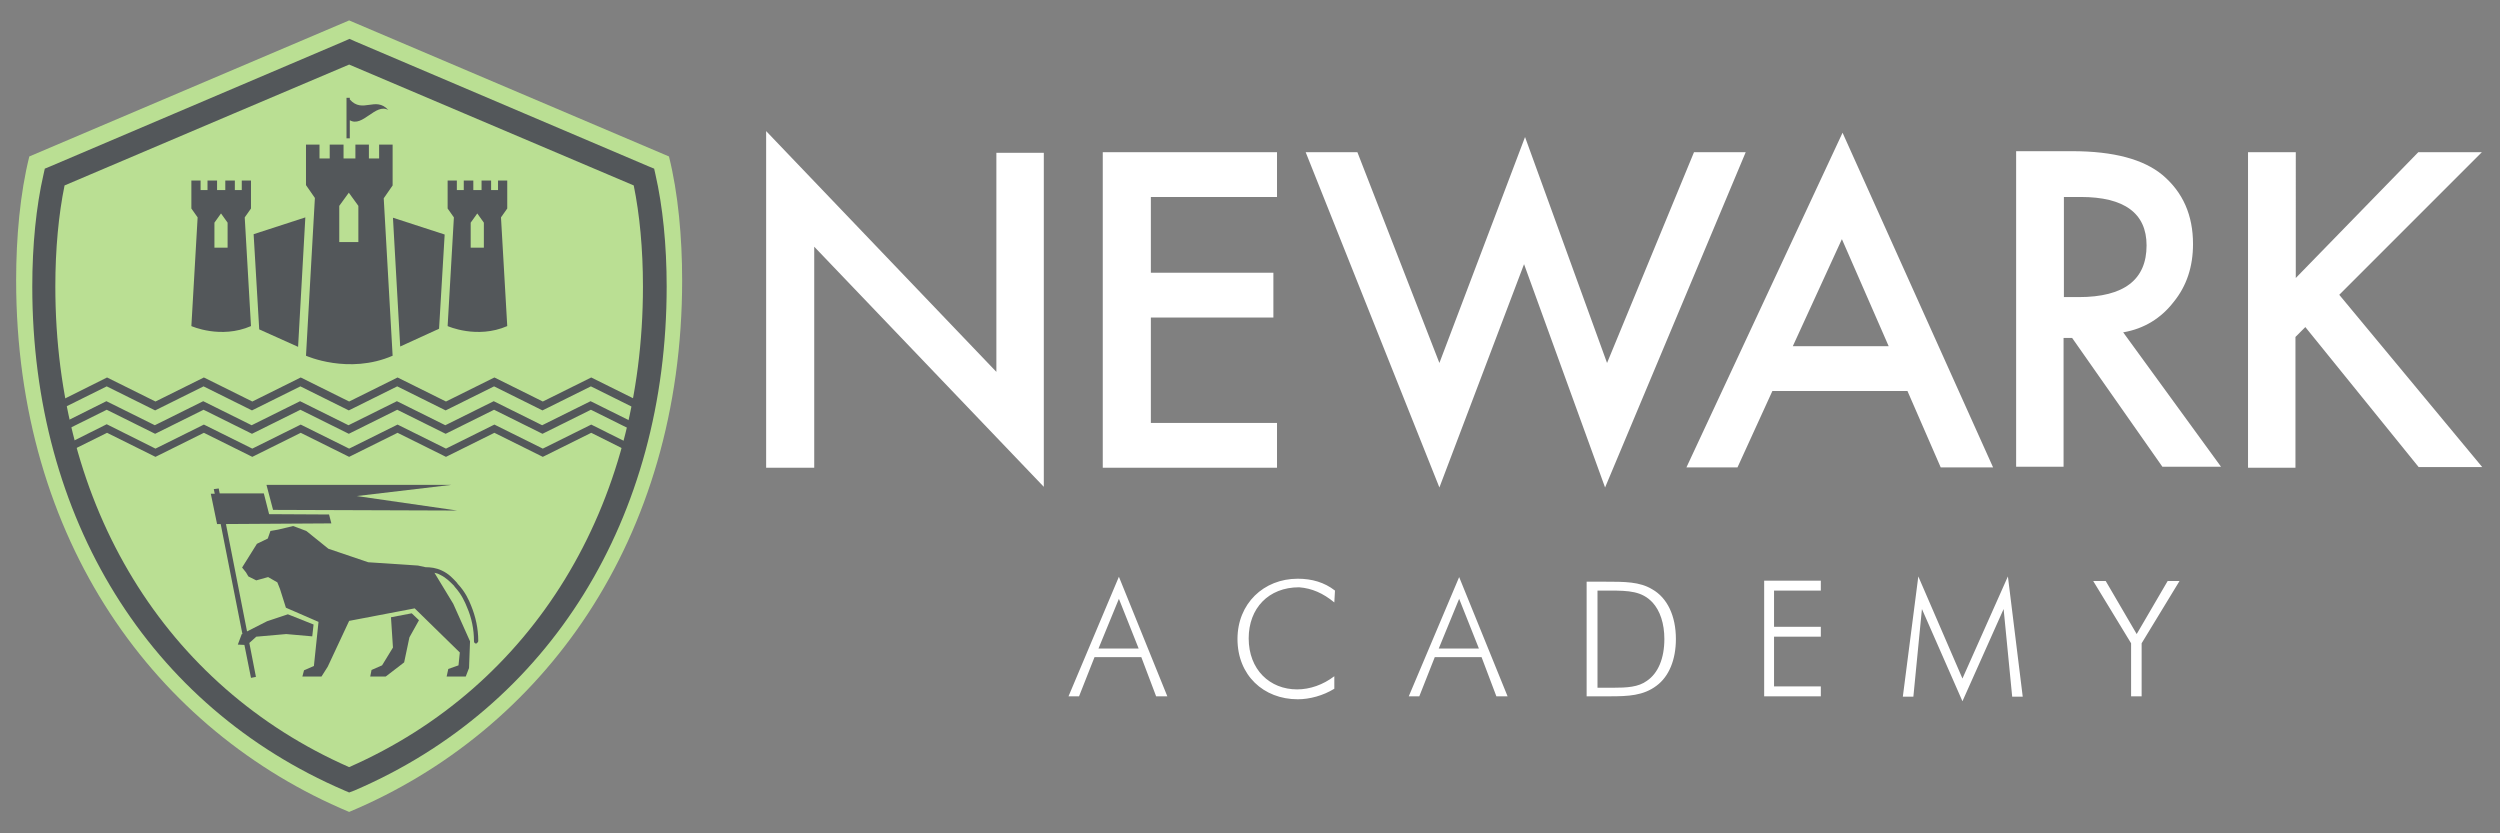 <?xml version="1.0" encoding="utf-8"?>
<!-- Generator: Adobe Illustrator 25.0.1, SVG Export Plug-In . SVG Version: 6.00 Build 0)  -->
<svg version="1.1" id="Layer_1" xmlns="http://www.w3.org/2000/svg" xmlns:xlink="http://www.w3.org/1999/xlink" x="0px" y="0px"
	 viewBox="0 0 759 253" style="enable-background:new 0 0 759 253;" xml:space="preserve">
<rect x="0" y="0" width="759" height="253" fill="#808080" stroke="none"/>
<style type="text/css">
	.st0{fill:#FFFFFF;}
	.st1{fill:#BADF93;}
	.st2{fill:#53575A;}
</style>
<g>
	<path class="st0" d="M696.9,46.2h-14.4v95.8h14.4v-39.7l3-3l34.4,42.5h19.3l-43.4-52.3l43.3-43.3h-19.3l-37.2,38.2V46.2z
		 M626.6,59.8h5.1c13.2,0,20,4.9,20,14.7c0,10.4-6.8,15.7-20.6,15.7h-4.5V59.8z M659.9,91.7c4-4.9,5.9-10.8,5.9-17.6
		c0-8.7-3-15.7-9.3-21c-5.7-4.7-14.7-7.2-27.4-7.2h-17v95.8h14.4v-39.1h2.6l27.4,39.1h17.8l-29.7-40.8
		C651,99.8,656.1,96.6,659.9,91.7 M544.3,105.1l14.9-32.5l14.2,32.5H544.3z M589.2,141.9h15.9L559.4,40.3L512,141.9h15.5l10.6-23.2
		h41L589.2,141.9z M396.4,46.2L437,148l25.7-67.8l24.6,67.8l42.7-101.8h-15.7l-26.4,64l-24.9-68.6L437,110.2l-24.9-64H396.4z
		 M387.7,46.2h-52.9v95.8h52.9v-13.6h-38.3V96.4h37.2V82.8h-37.2v-23h38.3V46.2z M247.2,141.9V74.9l69.7,72.9V46.4h-14.4v66.5
		l-69.9-73.1v102.2H247.2z"/>
	<path class="st0" d="M647,211.4h3.2v-16.1l11.5-18.9h-3.6l-9.4,16.1l-9.4-16.1h-3.8l11.5,18.9V211.4L647,211.4z M595.8,212.9
		l12.5-28l2.6,26.6h3.2l-4.5-36.5l-13.8,31l-13.4-31l-4.7,36.5h3.2l2.6-26.6L595.8,212.9z M535.6,211.4h17.2v-3h-14.2v-15.1h14.2v-3
		h-14.2v-11h14.2v-3h-17.2V211.4z M485,208.8v-29.5h2.8h0.9c5.9,0,9.8,0.2,13,3.6c2.3,2.5,3.6,6.4,3.6,11.1c0,5.9-1.9,10.4-5.3,12.7
		c-2.6,1.9-6,2.1-10.4,2.1h-1.9H485z M481.7,211.4h5.5h1.5c5.7,0,10.2-0.2,14.2-3.2c3.8-2.8,5.9-7.9,5.9-14.2c0-7-2.6-12.5-7.2-15.1
		c-3.8-2.3-8.3-2.3-14.4-2.3h-5.5V211.4z M436.8,196.9l6.2-15.1l6,15.1H436.8z M427.7,211.4h3.2l4.7-11.9h14.2l4.5,11.9h3.4
		L443,175.2L427.7,211.4z M405.1,182.9l0.2-3.6c-3.2-2.5-7-3.6-11.3-3.6c-10.4,0-18.3,7.6-18.3,18.3c0,11,7.9,18.3,18.3,18.3
		c3.6,0,7.7-1.1,11.1-3.2v-3.8c-3.4,2.6-7.4,4-11.3,4c-8.3,0-14.7-6-14.7-15.5c0-9.1,6-15.5,15.3-15.5
		C398.3,178.6,401.7,180.1,405.1,182.9 M333.5,196.9l6.2-15.1l6,15.1H333.5z M324.4,211.4h3.2l4.7-11.9h14.2l4.5,11.9h3.4
		l-14.7-36.3L324.4,211.4z"/>
	<path class="st1" d="M207.1,85.1c0-13-1.2-26.4-4-37.6L106,6.2L8.9,47.5c-2.8,11.2-4,24.6-4,37.6c0,79.1,42.4,136.8,101.1,161.4
		C164.7,221.9,207.1,164.1,207.1,85.1"/>
	<path class="st2" d="M19.6,56.3c-1.8,8.8-2.8,19.3-2.8,30.7c0,66.8,33.3,121.3,89.2,145.9c55.9-24.6,89.2-79.1,89.2-145.9
		c0-11.4-1-21.9-2.8-30.7C162.8,43.7,106,19.6,106,19.6C94.1,24.6,52.8,42.2,19.6,56.3 M106,240.6l-1.4-0.6
		C45.2,214.5,9.8,157.3,9.8,87c0-12.6,1.2-24.4,3.4-34l0.4-1.8l1.7-0.7c35.4-15.1,79.9-34,89-37.9l1.8-0.8l0,0l0,0l1.8,0.8
		c9.6,4.1,57.8,24.6,89,37.9l1.7,0.7L199,53c2.2,9.6,3.4,21.4,3.4,34c0,70.3-35.4,127.5-94.8,153L106,240.6z"/>
	<path class="st2" d="M32.4,128.8l-14.2,7.1l0.4,2.4l13.9-6.9l14.7,7.3l0,0l0,0l0,0l14.7-7.3l14.7,7.3l0,0l0,0l0,0l14.7-7.3
		l14.7,7.3l0,0l0,0l0,0l14.7-7.3l14.7,7.3l0,0l0,0l0,0l14.7-7.3l14.7,7.3l0,0l0,0l0,0l14.7-7.3l14,7l0.4-2.3l-14.4-7.2l0,0l0,0
		l-14.7,7.3l0,0l0,0l0,0l-14.7-7.3l0,0l0,0l-14.7,7.3l0,0l0,0l0,0l-14.7-7.3l0,0l0,0l-14.7,7.3l0,0l0,0l0,0l-14.7-7.3l0,0l0,0
		l-14.7,7.3l0,0l0,0l0,0l-14.7-7.3l0,0l0,0l-14.7,7.3l0,0l0,0l0,0L32.4,128.8L32.4,128.8L32.4,128.8z M17.7,129.1l-0.8-0.4l0.5,2.8
		l0.3,0.2l0,0l0,0l0,0l14.7-7.3l14.7,7.3l0,0l0,0l0,0l14.7-7.3l14.7,7.3l0,0l0,0l0,0l14.7-7.3l14.7,7.3l0,0l0,0l0,0l14.7-7.3
		l14.7,7.3l0,0l0,0l0,0l14.7-7.3l14.7,7.3l0,0l0,0l0,0l14.7-7.3l14.7,7.3l0,0l0,0l0,0l0.5-0.3l0.5-2.8l-1.1,0.5l0,0l0,0l0,0
		l-14.7-7.3l0,0l0,0l-14.7,7.3l0,0l0,0l0,0l-14.7-7.3l0,0l0,0l-14.7,7.3l0,0l0,0l0,0l-14.7-7.3l0,0l0,0l-14.7,7.3l0,0l0,0l0,0
		l-14.7-7.3l0,0l0,0l-14.7,7.3l0,0l0,0l0,0l-14.7-7.3l0,0l0,0L47,129.1l0,0l0,0l0,0l-14.7-7.3l0,0l0,0L17.7,129.1L17.7,129.1
		L17.7,129.1L17.7,129.1z M196.7,120.7l-2.5,1.2l0,0l0,0l0,0l-14.7-7.3l0,0l0,0l-14.7,7.3l0,0l0,0l0,0l-14.7-7.3l0,0l0,0l-14.7,7.3
		l0,0l0,0l0,0l-14.7-7.3l0,0l0,0l-14.7,7.3l0,0l0,0l0,0l-14.7-7.3l0,0l0,0l-14.7,7.3l0,0l0,0l0,0l-14.7-7.3l0,0l0,0l-14.7,7.3l0,0
		l0,0l0,0l-14.7-7.3l0,0l0,0L17.7,122l0,0l0,0l0,0l-2.2-1.1l0.5,2.8l1.7,0.9l0,0l0,0l0,0l14.7-7.3l14.7,7.3l0,0l0,0l0,0l14.7-7.3
		l14.7,7.3l0,0l0,0l0,0l14.7-7.3l14.7,7.3l0,0l0,0l0,0l14.7-7.3l14.7,7.3l0,0l0,0l0,0l14.7-7.3l14.7,7.3l0,0l0,0l0,0l14.7-7.3
		l14.7,7.3l0,0l0,0l0,0l2-1L196.7,120.7z"/>
	<path class="st2" d="M145.2,194.6c0-3.8-0.8-7.4-2.2-10.8c-0.6-1.5-1.7-4.1-4.1-6.6l-0.1-0.2c-1.2-1.3-2.5-2.8-4.7-3.8
		c-1.7-0.8-3.4-1-4.9-1l-2.3-0.5l-15.1-1l-12.1-4.1l-6.7-5.4v0.1v-0.1l-4-1.5l-4.6,1.1l-2.3,0.4l-0.8,2.3l-3.3,1.6l-4.5,7.2l1.2,1.5
		l0.7,1.2l2.4,1.2l3.6-1l2.8,1.6l0.8,2l0,0l1.8,5.7l9.9,4.3l-1.4,13.4l-3,1.3l-0.5,1.9h5.8l1.9-3l6.5-13.9l19.9-3.8l13.7,13.4
		l-0.4,3.9l-3.1,1.1l-0.5,2.3h5.8l1-2.6l0.3-8.1l-5.1-11.4l-5.7-9.4c0.6,0.1,1.2,0.3,1.7,0.6c1.9,0.9,3.1,2.2,4.3,3.4l0.1,0.2
		c2.2,2.4,3.2,4.8,3.8,6.3c1.4,3.2,2.1,6.7,2.1,10.3c0,0.4,0.3,0.7,0.7,0.7l0,0C144.9,195.2,145.2,194.9,145.2,194.6"/>
	<polygon class="st2" points="138.8,155 108.3,150.6 137.1,147.2 80.9,147.2 82.9,154.8 	"/>
	<polygon class="st2" points="81.7,156.1 80.1,149.8 66.7,149.8 66.4,148.3 64.9,148.5 65.2,149.9 64,149.9 65.9,159.1 67,159.1 
		73.6,192.5 73.4,192.5 72.2,195.7 74.2,195.8 76.2,205.8 77.7,205.5 75.7,195.2 77.8,193.3 86.9,192.5 94.8,193.2 95.2,189.6 
		87.4,186.5 81.1,188.6 75,191.7 68.6,159.1 100.6,158.9 99.9,156.2 	"/>
	<polygon class="st2" points="112.8,203.4 112.4,205.4 117.1,205.4 122.7,201.1 124.3,193.5 127.2,188.3 125,186.2 118.7,187.4 
		119.3,196.6 116,202 	"/>
	<path class="st2" d="M117.9,33.4c-3.9-4.3-7.8,1.2-11.7-3.2v-0.5h-1V42h1v-5.5C110.1,38.8,114,31.2,117.9,33.4"/>
	<path class="st2" d="M108.9,73.5H103v-11l2.9-4l2.9,4v11H108.9z M116.5,60.2l2.7-3.9V43.9h-4.1v4.2H112v-4.2h-4.1v4.2h-1.5h-2.1
		v-4.2h-4.2v4.2H97v-4.2h-4.1v12.3l2.7,3.9L92.9,108c0,0,12.9,5.8,26.3,0L116.5,60.2z"/>
	<polygon class="st2" points="78.7,100 90.5,105.3 92.7,66 77,71.1 	"/>
	<polygon class="st2" points="119.3,66.1 121.5,105.2 133.3,99.8 135,71.2 	"/>
	<path class="st2" d="M146.9,75.2h-4v-7.6l2-2.8l2,2.8V75.2z M152.1,66l1.9-2.7v-8.5h-2.8v2.9h-2.1v-2.9h-2.9v2.9h-1h-1.5v-2.9h-2.9
		v2.9h-2.1v-2.9h-2.8v8.5l1.9,2.7l-1.9,33c0,0,8.9,4,18.1,0L152.1,66z"/>
	<path class="st2" d="M69.1,75.2h-4v-7.6l2-2.8l2,2.8V75.2z M74.3,66l1.9-2.7v-8.5h-2.8v2.9h-2.1v-2.9h-2.9v2.9h-1h-1.5v-2.9H63v2.9
		h-2.1v-2.9h-2.8v8.5L60,66l-1.9,33c0,0,8.9,4,18.1,0L74.3,66z"/>
</g>
</svg>
